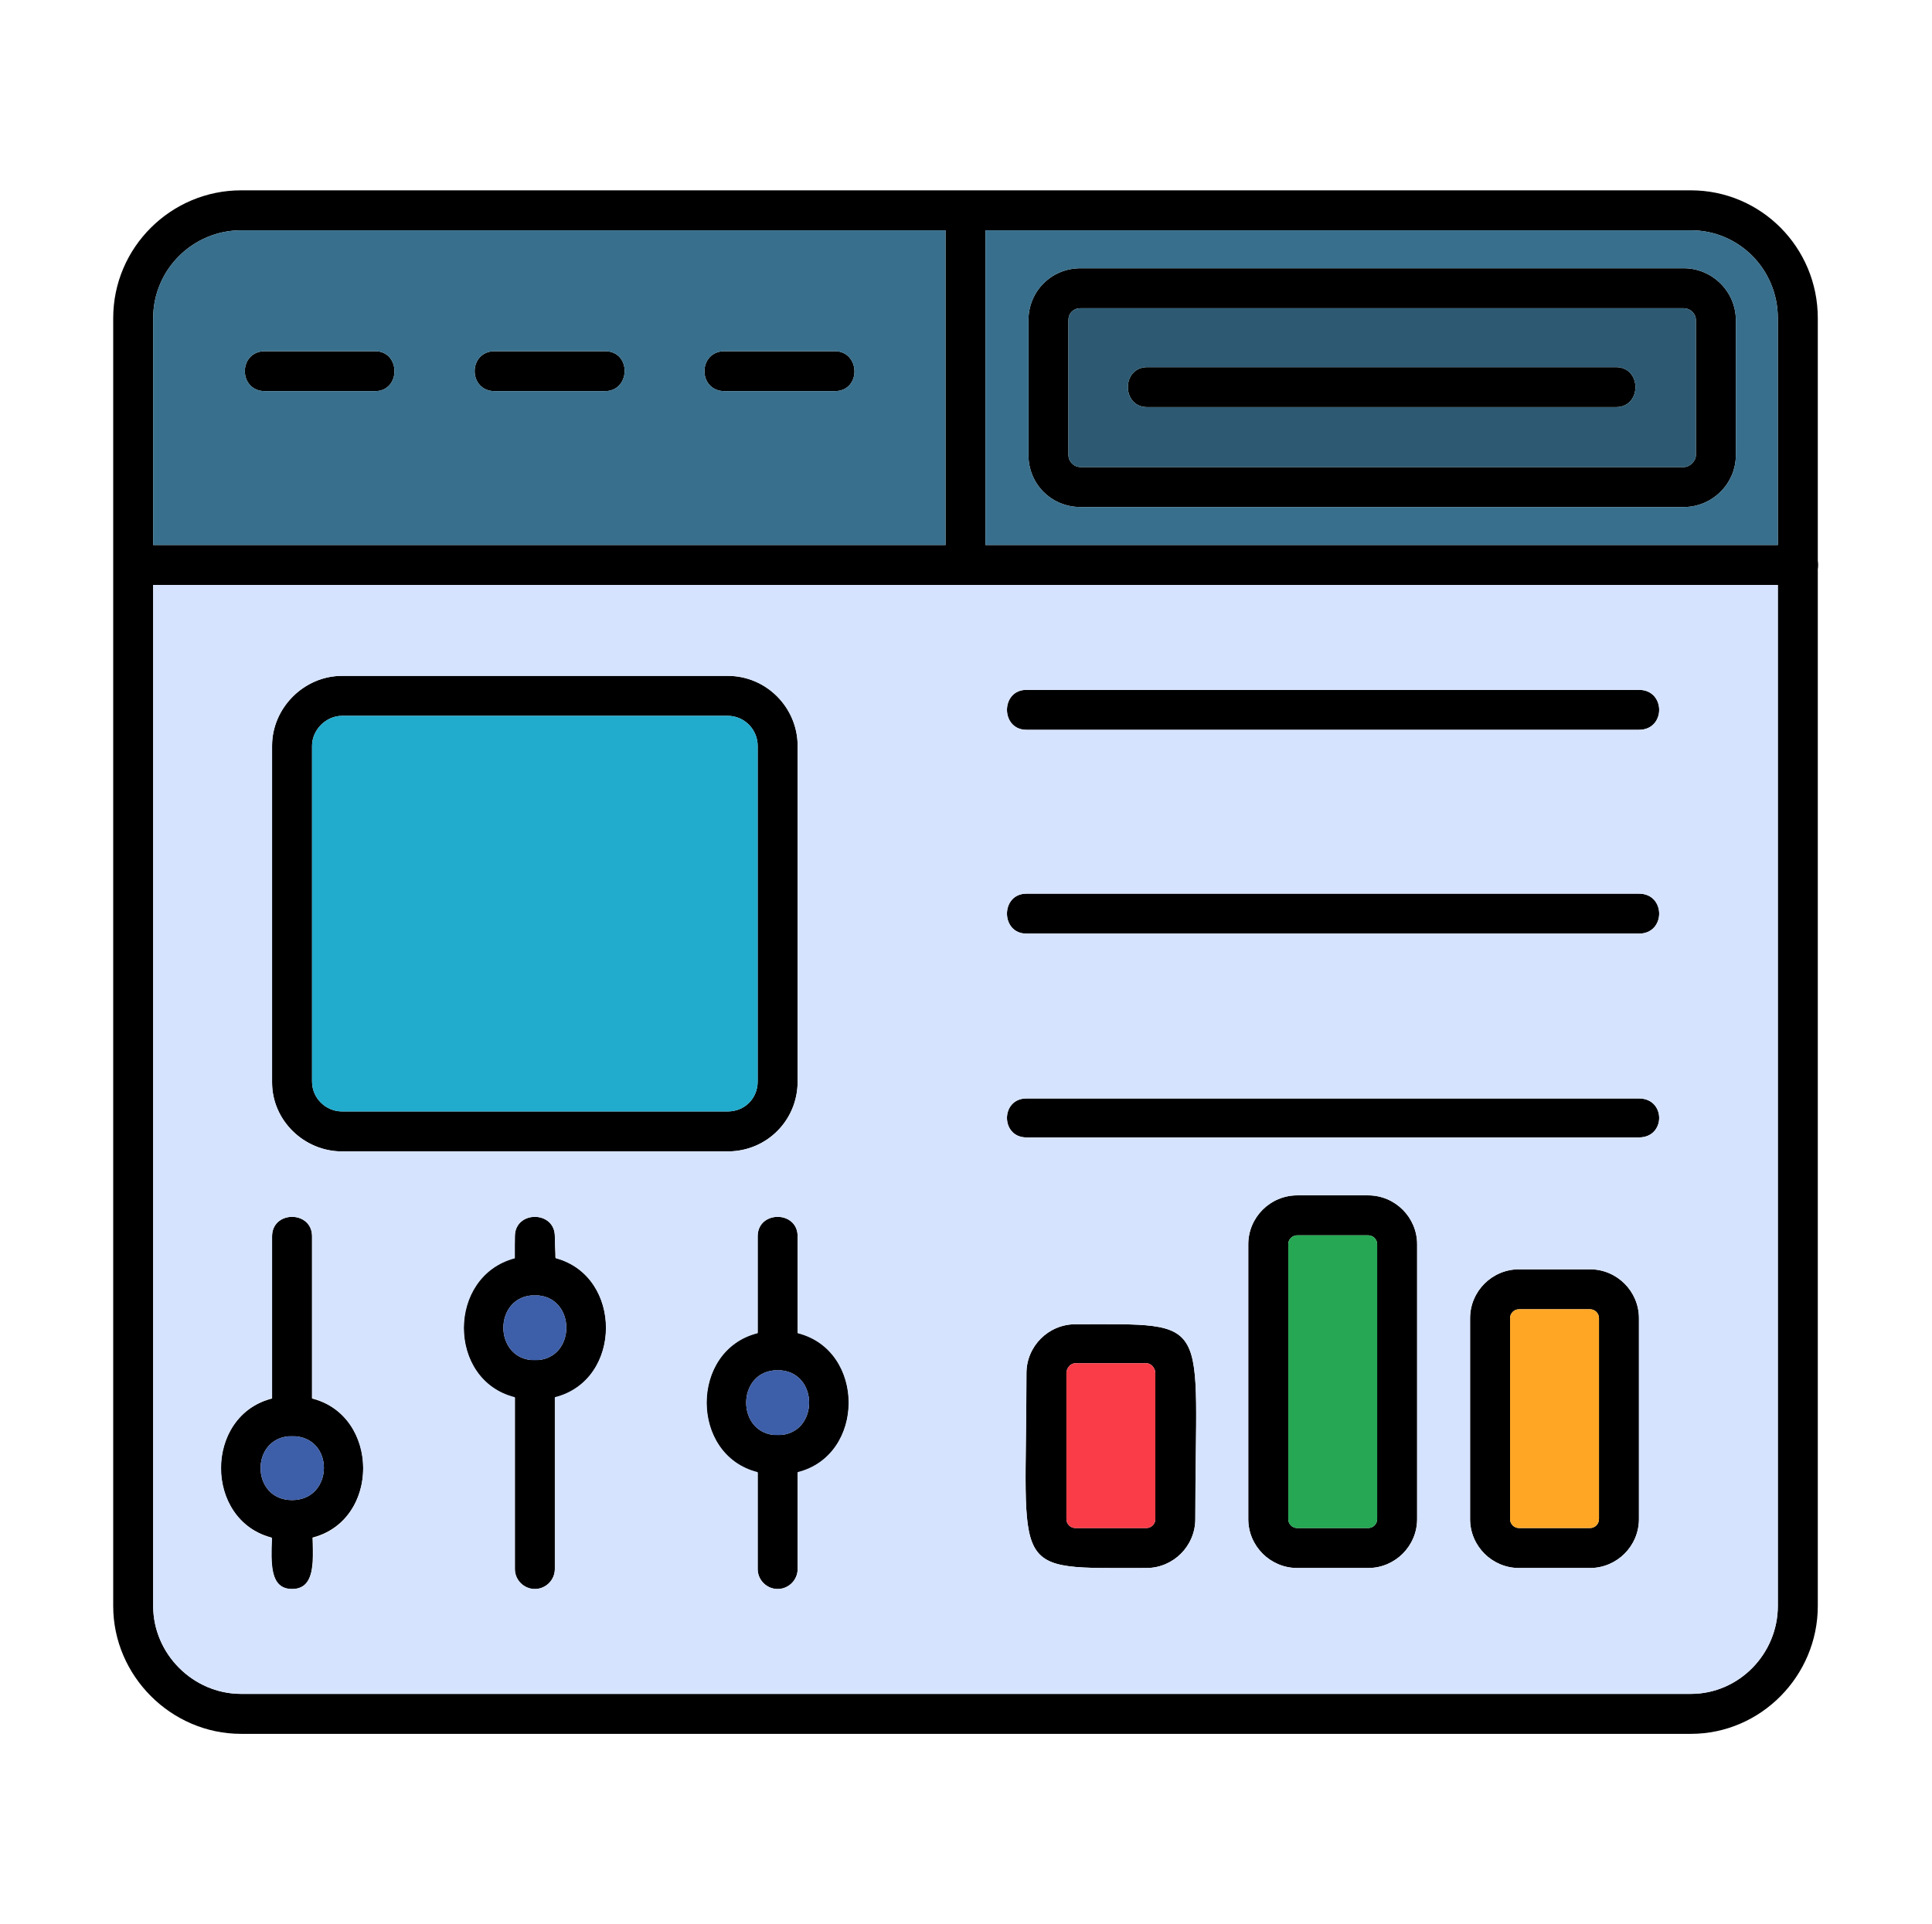 <svg width="512" height="510" viewBox="0 0 512 510" fill="none" xmlns="http://www.w3.org/2000/svg">
<path fill-rule="evenodd" clip-rule="evenodd" d="M448.107 459.553H63.893C45.358 459.553 30 444.195 30 425.66V84.343C30 65.542 45.358 50.449 63.893 50.449H448.107C466.642 50.449 481.735 65.542 481.735 84.343V425.66C481.735 444.195 466.642 459.553 448.107 459.553ZM63.893 61.041C51.183 61.041 40.592 71.368 40.592 84.343V425.66C40.592 438.37 51.183 448.961 63.893 448.961H448.107C460.817 448.961 471.144 438.37 471.144 425.66V84.343C471.144 71.368 460.817 61.041 448.107 61.041H63.893Z" fill="black"/>
<path fill-rule="evenodd" clip-rule="evenodd" d="M476.439 155.041H35.296C28.411 155.041 28.411 144.449 35.296 144.449H476.439C483.589 144.449 483.589 155.041 476.439 155.041Z" fill="black"/>
<path fill-rule="evenodd" clip-rule="evenodd" d="M99.375 103.674H70.248C63.099 103.674 63.099 93.082 70.248 93.082H99.375C106.26 93.082 106.26 103.674 99.375 103.674Z" fill="black"/>
<path fill-rule="evenodd" clip-rule="evenodd" d="M160.278 103.674H131.151C124.001 103.674 124.001 93.082 131.151 93.082H160.278C167.427 93.082 167.162 103.674 160.278 103.674Z" fill="black"/>
<path fill-rule="evenodd" clip-rule="evenodd" d="M221.18 103.674H192.053C184.904 103.674 184.904 93.082 192.053 93.082H221.18C228.065 93.082 228.329 103.674 221.18 103.674Z" fill="black"/>
<path fill-rule="evenodd" clip-rule="evenodd" d="M446.253 134.387H286.319C278.64 134.387 272.549 128.297 272.549 120.618V84.871C272.549 77.192 278.64 71.102 286.319 71.102H446.253C453.667 71.102 460.022 77.192 460.022 84.871V120.618C460.022 128.297 453.667 134.387 446.253 134.387ZM286.319 81.693C284.465 81.693 283.141 83.017 283.141 84.871V120.618C283.141 122.206 284.465 123.795 286.319 123.795H446.253C447.842 123.795 449.43 122.206 449.43 120.618V84.871C449.43 83.017 447.842 81.693 446.253 81.693H286.319Z" fill="black"/>
<path fill-rule="evenodd" clip-rule="evenodd" d="M428.247 107.908H304.06C297.175 107.908 297.175 97.316 304.06 97.316H428.247C435.132 97.316 435.132 107.908 428.247 107.908Z" fill="black"/>
<path fill-rule="evenodd" clip-rule="evenodd" d="M255.868 155.042C252.955 155.042 250.572 152.659 250.572 149.747V55.745C250.572 48.861 261.163 48.861 261.163 55.745V149.747C261.163 152.659 258.78 155.042 255.868 155.042Z" fill="black"/>
<path fill-rule="evenodd" clip-rule="evenodd" d="M192.847 305.178H90.638C80.575 305.178 72.102 296.969 72.102 286.907V197.672C72.102 187.61 80.575 179.137 90.638 179.137H192.847C203.174 179.137 211.383 187.61 211.383 197.672V286.642C211.383 296.969 203.174 305.178 192.847 305.178ZM90.638 189.728C86.401 189.728 82.694 193.435 82.694 197.672V286.642C82.694 291.144 86.401 294.586 90.638 294.586H192.847C197.349 294.586 200.791 291.144 200.791 286.642V197.672C200.791 193.435 197.349 189.728 192.847 189.728H90.638Z" fill="black"/>
<path fill-rule="evenodd" clip-rule="evenodd" d="M434.337 193.435H272.02C265.135 193.435 265.135 182.844 272.02 182.844H434.337C441.487 182.844 441.487 193.435 434.337 193.435Z" fill="black"/>
<path fill-rule="evenodd" clip-rule="evenodd" d="M434.337 247.455H272.02C265.135 247.455 265.135 236.863 272.02 236.863H434.337C441.487 236.863 441.487 247.455 434.337 247.455Z" fill="black"/>
<path fill-rule="evenodd" clip-rule="evenodd" d="M434.337 301.471H272.02C265.135 301.471 265.135 291.145 272.02 291.145H434.337C441.487 291.145 441.487 301.471 434.337 301.471Z" fill="black"/>
<path fill-rule="evenodd" clip-rule="evenodd" d="M77.398 421.158C70.248 421.158 72.102 411.361 72.102 402.888C72.102 396.003 82.694 396.003 82.694 402.888C82.694 411.361 84.547 421.158 77.398 421.158ZM77.398 380.645C74.485 380.645 72.102 378.262 72.102 375.349V327.687C72.102 320.802 82.694 320.802 82.694 327.687V375.349C82.694 378.262 80.31 380.645 77.398 380.645Z" fill="black"/>
<path fill-rule="evenodd" clip-rule="evenodd" d="M141.742 421.158C138.83 421.158 136.447 418.775 136.447 415.863V365.817C136.447 358.668 147.038 358.668 147.038 365.817V415.863C147.038 418.775 144.655 421.158 141.742 421.158ZM141.742 343.31C134.858 343.31 136.447 334.571 136.447 327.687C136.447 320.802 147.038 320.802 147.038 327.687C147.038 334.571 148.627 343.31 141.742 343.31Z" fill="black"/>
<path fill-rule="evenodd" clip-rule="evenodd" d="M206.087 421.158C203.174 421.158 200.791 418.775 200.791 415.863V385.676C200.791 378.527 211.383 378.527 211.383 385.676V415.863C211.383 418.775 209 421.158 206.087 421.158ZM206.087 363.169C203.174 363.169 200.791 360.786 200.791 357.873V327.687C200.791 320.802 211.383 320.802 211.383 327.687V357.873C211.383 361.051 209 363.169 206.087 363.169Z" fill="black"/>
<path fill-rule="evenodd" clip-rule="evenodd" d="M141.742 371.114C116.587 371.114 116.587 332.719 141.742 332.719C166.898 332.719 166.898 371.114 141.742 371.114ZM141.742 343.31C130.621 343.31 130.621 360.522 141.742 360.522C152.864 360.522 152.864 343.31 141.742 343.31Z" fill="black"/>
<path fill-rule="evenodd" clip-rule="evenodd" d="M77.398 408.185C52.242 408.185 52.242 370.055 77.398 370.055C102.553 370.055 102.553 408.185 77.398 408.185ZM77.398 380.646C66.276 380.646 66.276 397.593 77.398 397.593C88.519 397.593 88.784 380.646 77.398 380.646Z" fill="black"/>
<path fill-rule="evenodd" clip-rule="evenodd" d="M206.087 390.973C180.931 390.973 180.931 352.578 206.087 352.578C231.242 352.578 231.242 390.973 206.087 390.973ZM206.087 363.17C194.965 363.17 194.965 380.381 206.087 380.381C217.208 380.381 217.208 363.17 206.087 363.17Z" fill="black"/>
<path fill-rule="evenodd" clip-rule="evenodd" d="M303.795 415.598C266.989 415.598 272.02 417.981 272.02 363.963C272.02 356.814 277.845 350.988 284.995 350.988C321.801 350.988 316.77 348.605 316.77 402.623C316.77 409.772 310.944 415.598 303.795 415.598ZM284.995 361.315C283.671 361.315 282.612 362.639 282.612 363.963V402.623C282.612 403.947 283.671 405.006 284.995 405.006H303.795C305.119 405.006 306.178 403.947 306.178 402.623V363.963C306.178 362.639 305.119 361.315 303.795 361.315H284.995Z" fill="black"/>
<path fill-rule="evenodd" clip-rule="evenodd" d="M362.579 415.596H343.779C336.629 415.596 330.804 409.77 330.804 402.621V329.803C330.804 322.654 336.629 316.828 343.779 316.828H362.579C369.728 316.828 375.554 322.654 375.554 329.803V402.621C375.554 409.77 369.728 415.596 362.579 415.596ZM343.779 327.42C342.455 327.42 341.395 328.479 341.395 329.803V402.621C341.395 403.945 342.455 405.004 343.779 405.004H362.579C363.903 405.004 364.962 403.945 364.962 402.621V329.803C364.962 328.479 363.903 327.42 362.579 327.42H343.779Z" fill="black"/>
<path fill-rule="evenodd" clip-rule="evenodd" d="M421.362 415.599H402.562C395.413 415.599 389.587 409.773 389.587 402.624V349.401C389.587 342.251 395.413 336.426 402.562 336.426H421.362C428.512 336.426 434.337 342.251 434.337 349.401V402.624C434.337 409.773 428.512 415.599 421.362 415.599ZM402.562 347.017C401.238 347.017 400.179 348.077 400.179 349.401V402.624C400.179 403.948 401.238 405.007 402.562 405.007H421.362C422.686 405.007 423.746 403.948 423.746 402.624V349.401C423.746 348.077 422.686 347.017 421.362 347.017H402.562Z" fill="black"/>
<path fill-rule="evenodd" clip-rule="evenodd" d="M330.804 402.624V329.806C330.804 322.656 336.629 316.831 343.779 316.831H362.579C369.728 316.831 375.554 322.656 375.554 329.806V402.624C375.554 409.773 369.728 415.598 362.579 415.598H343.779C336.629 415.598 330.804 409.773 330.804 402.624ZM389.588 402.624V349.4C389.588 342.251 395.413 336.426 402.563 336.426H421.363C428.512 336.426 434.338 342.251 434.338 349.4V402.624C434.338 409.773 428.512 415.598 421.363 415.598H402.563C395.413 415.598 389.588 409.773 389.588 402.624ZM272.02 363.964C272.02 356.814 277.845 350.989 284.995 350.989C321.801 350.989 316.77 348.606 316.77 402.624C316.77 409.773 310.944 415.598 303.795 415.598C266.989 415.598 272.02 417.981 272.02 363.964ZM63.894 448.962H448.107C460.817 448.962 471.144 438.37 471.144 425.66V155.043H255.868H40.592V425.66C40.592 438.37 51.184 448.962 63.894 448.962ZM211.383 353.372C229.389 357.874 229.389 385.677 211.383 390.178V415.863C211.383 418.776 209 421.159 206.087 421.159C203.174 421.159 200.791 418.776 200.791 415.863V390.178C182.785 385.677 182.785 357.874 200.791 353.372V327.687C200.791 320.803 211.383 320.803 211.383 327.687V353.372ZM147.303 333.513C165.044 338.279 165.044 365.817 147.038 370.319V415.863C147.038 418.776 144.655 421.159 141.742 421.159C138.83 421.159 136.447 418.776 136.447 415.863V370.319C118.441 365.817 118.441 338.279 136.447 333.513C136.447 331.659 136.447 329.541 136.447 327.687C136.447 320.803 147.038 320.803 147.038 327.687C147.038 329.541 147.303 331.659 147.303 333.513ZM82.694 370.584C100.7 375.35 100.7 402.888 82.959 407.655C83.223 414.539 83.223 421.159 77.398 421.159C71.573 421.159 71.837 414.539 72.102 407.655C54.096 402.888 54.096 375.35 72.102 370.584V327.687C72.102 320.803 82.694 320.803 82.694 327.687V370.584ZM434.338 301.473H272.02C265.135 301.473 265.135 291.146 272.02 291.146H434.338C441.487 291.146 441.487 301.473 434.338 301.473ZM434.338 247.455H272.02C265.135 247.455 265.135 236.864 272.02 236.864H434.338C441.487 236.864 441.487 247.455 434.338 247.455ZM434.338 193.438H272.02C265.135 193.438 265.135 182.846 272.02 182.846H434.338C441.487 182.846 441.487 193.438 434.338 193.438ZM192.847 305.18H90.638C80.575 305.18 72.102 296.971 72.102 286.909V197.674C72.102 187.612 80.575 179.139 90.638 179.139H192.847C203.174 179.139 211.383 187.612 211.383 197.674V286.645C211.383 296.971 203.174 305.18 192.847 305.18Z" fill="#D6E3FF"/>
<path fill-rule="evenodd" clip-rule="evenodd" d="M200.791 286.644V197.674C200.791 193.438 197.349 189.73 192.847 189.73H90.638C86.401 189.73 82.694 193.438 82.694 197.674V286.644C82.694 291.146 86.401 294.588 90.638 294.588H192.847C197.349 294.588 200.791 291.146 200.791 286.644Z" fill="#21ABCD"/>
<path fill-rule="evenodd" clip-rule="evenodd" d="M77.398 397.591C88.519 397.591 88.784 380.645 77.398 380.645C66.276 380.645 66.276 397.591 77.398 397.591Z" fill="#3D5EA8"/>
<path fill-rule="evenodd" clip-rule="evenodd" d="M141.742 343.309C130.621 343.309 130.621 360.52 141.742 360.52C152.863 360.52 152.863 343.309 141.742 343.309Z" fill="#3D5EA8"/>
<path fill-rule="evenodd" clip-rule="evenodd" d="M206.087 363.168C194.965 363.168 194.965 380.379 206.087 380.379C217.208 380.379 217.208 363.168 206.087 363.168Z" fill="#3D5EA8"/>
<path fill-rule="evenodd" clip-rule="evenodd" d="M282.612 363.964V402.624C282.612 403.948 283.671 405.007 284.995 405.007H303.795C305.119 405.007 306.178 403.948 306.178 402.624V363.964C306.178 362.64 305.119 361.316 303.795 361.316H284.995C283.671 361.316 282.612 362.64 282.612 363.964Z" fill="#FA3C48"/>
<path fill-rule="evenodd" clip-rule="evenodd" d="M341.396 329.805V402.623C341.396 403.947 342.455 405.006 343.779 405.006H362.579C363.903 405.006 364.962 403.947 364.962 402.623V329.805C364.962 328.481 363.903 327.422 362.579 327.422H343.779C342.455 327.422 341.396 328.481 341.396 329.805Z" fill="#25A753"/>
<path fill-rule="evenodd" clip-rule="evenodd" d="M400.179 349.399V402.622C400.179 403.946 401.238 405.005 402.562 405.005H421.363C422.687 405.005 423.746 403.946 423.746 402.622V349.399C423.746 348.075 422.687 347.016 421.363 347.016H402.562C401.238 347.016 400.179 348.075 400.179 349.399Z" fill="#FFA725"/>
<path fill-rule="evenodd" clip-rule="evenodd" d="M286.319 123.797H446.253C447.842 123.797 449.431 122.208 449.431 120.62V84.873C449.431 83.019 447.842 81.695 446.253 81.695H286.319C284.465 81.695 283.141 83.019 283.141 84.873V120.62C283.141 122.208 284.465 123.797 286.319 123.797ZM428.247 107.91H304.06C297.175 107.91 297.175 97.318 304.06 97.318H428.247C435.132 97.318 435.132 107.91 428.247 107.91Z" fill="#2D5A72"/>
<path fill-rule="evenodd" clip-rule="evenodd" d="M446.253 134.386H286.319C278.64 134.386 272.55 128.296 272.55 120.617V84.87C272.55 77.191 278.64 71.101 286.319 71.101H446.253C453.667 71.101 460.022 77.191 460.022 84.87V120.617C460.022 128.296 453.667 134.386 446.253 134.386ZM261.164 144.449H471.144V84.341C471.144 71.366 460.817 61.039 448.107 61.039H261.164V144.449Z" fill="#386F8C"/>
<path fill-rule="evenodd" clip-rule="evenodd" d="M250.572 144.449V61.039H63.894C51.184 61.039 40.592 71.366 40.592 84.341V144.449H250.572ZM221.18 103.671H192.053C184.903 103.671 184.903 93.079 192.053 93.079H221.18C228.065 93.079 228.329 103.671 221.18 103.671ZM160.278 103.671H131.151C124.001 103.671 124.001 93.079 131.151 93.079H160.278C167.427 93.079 167.162 103.671 160.278 103.671ZM99.376 103.671H70.249C63.099 103.671 63.099 93.079 70.249 93.079H99.376C106.26 93.079 106.26 103.671 99.376 103.671Z" fill="#386F8C"/>
</svg>
